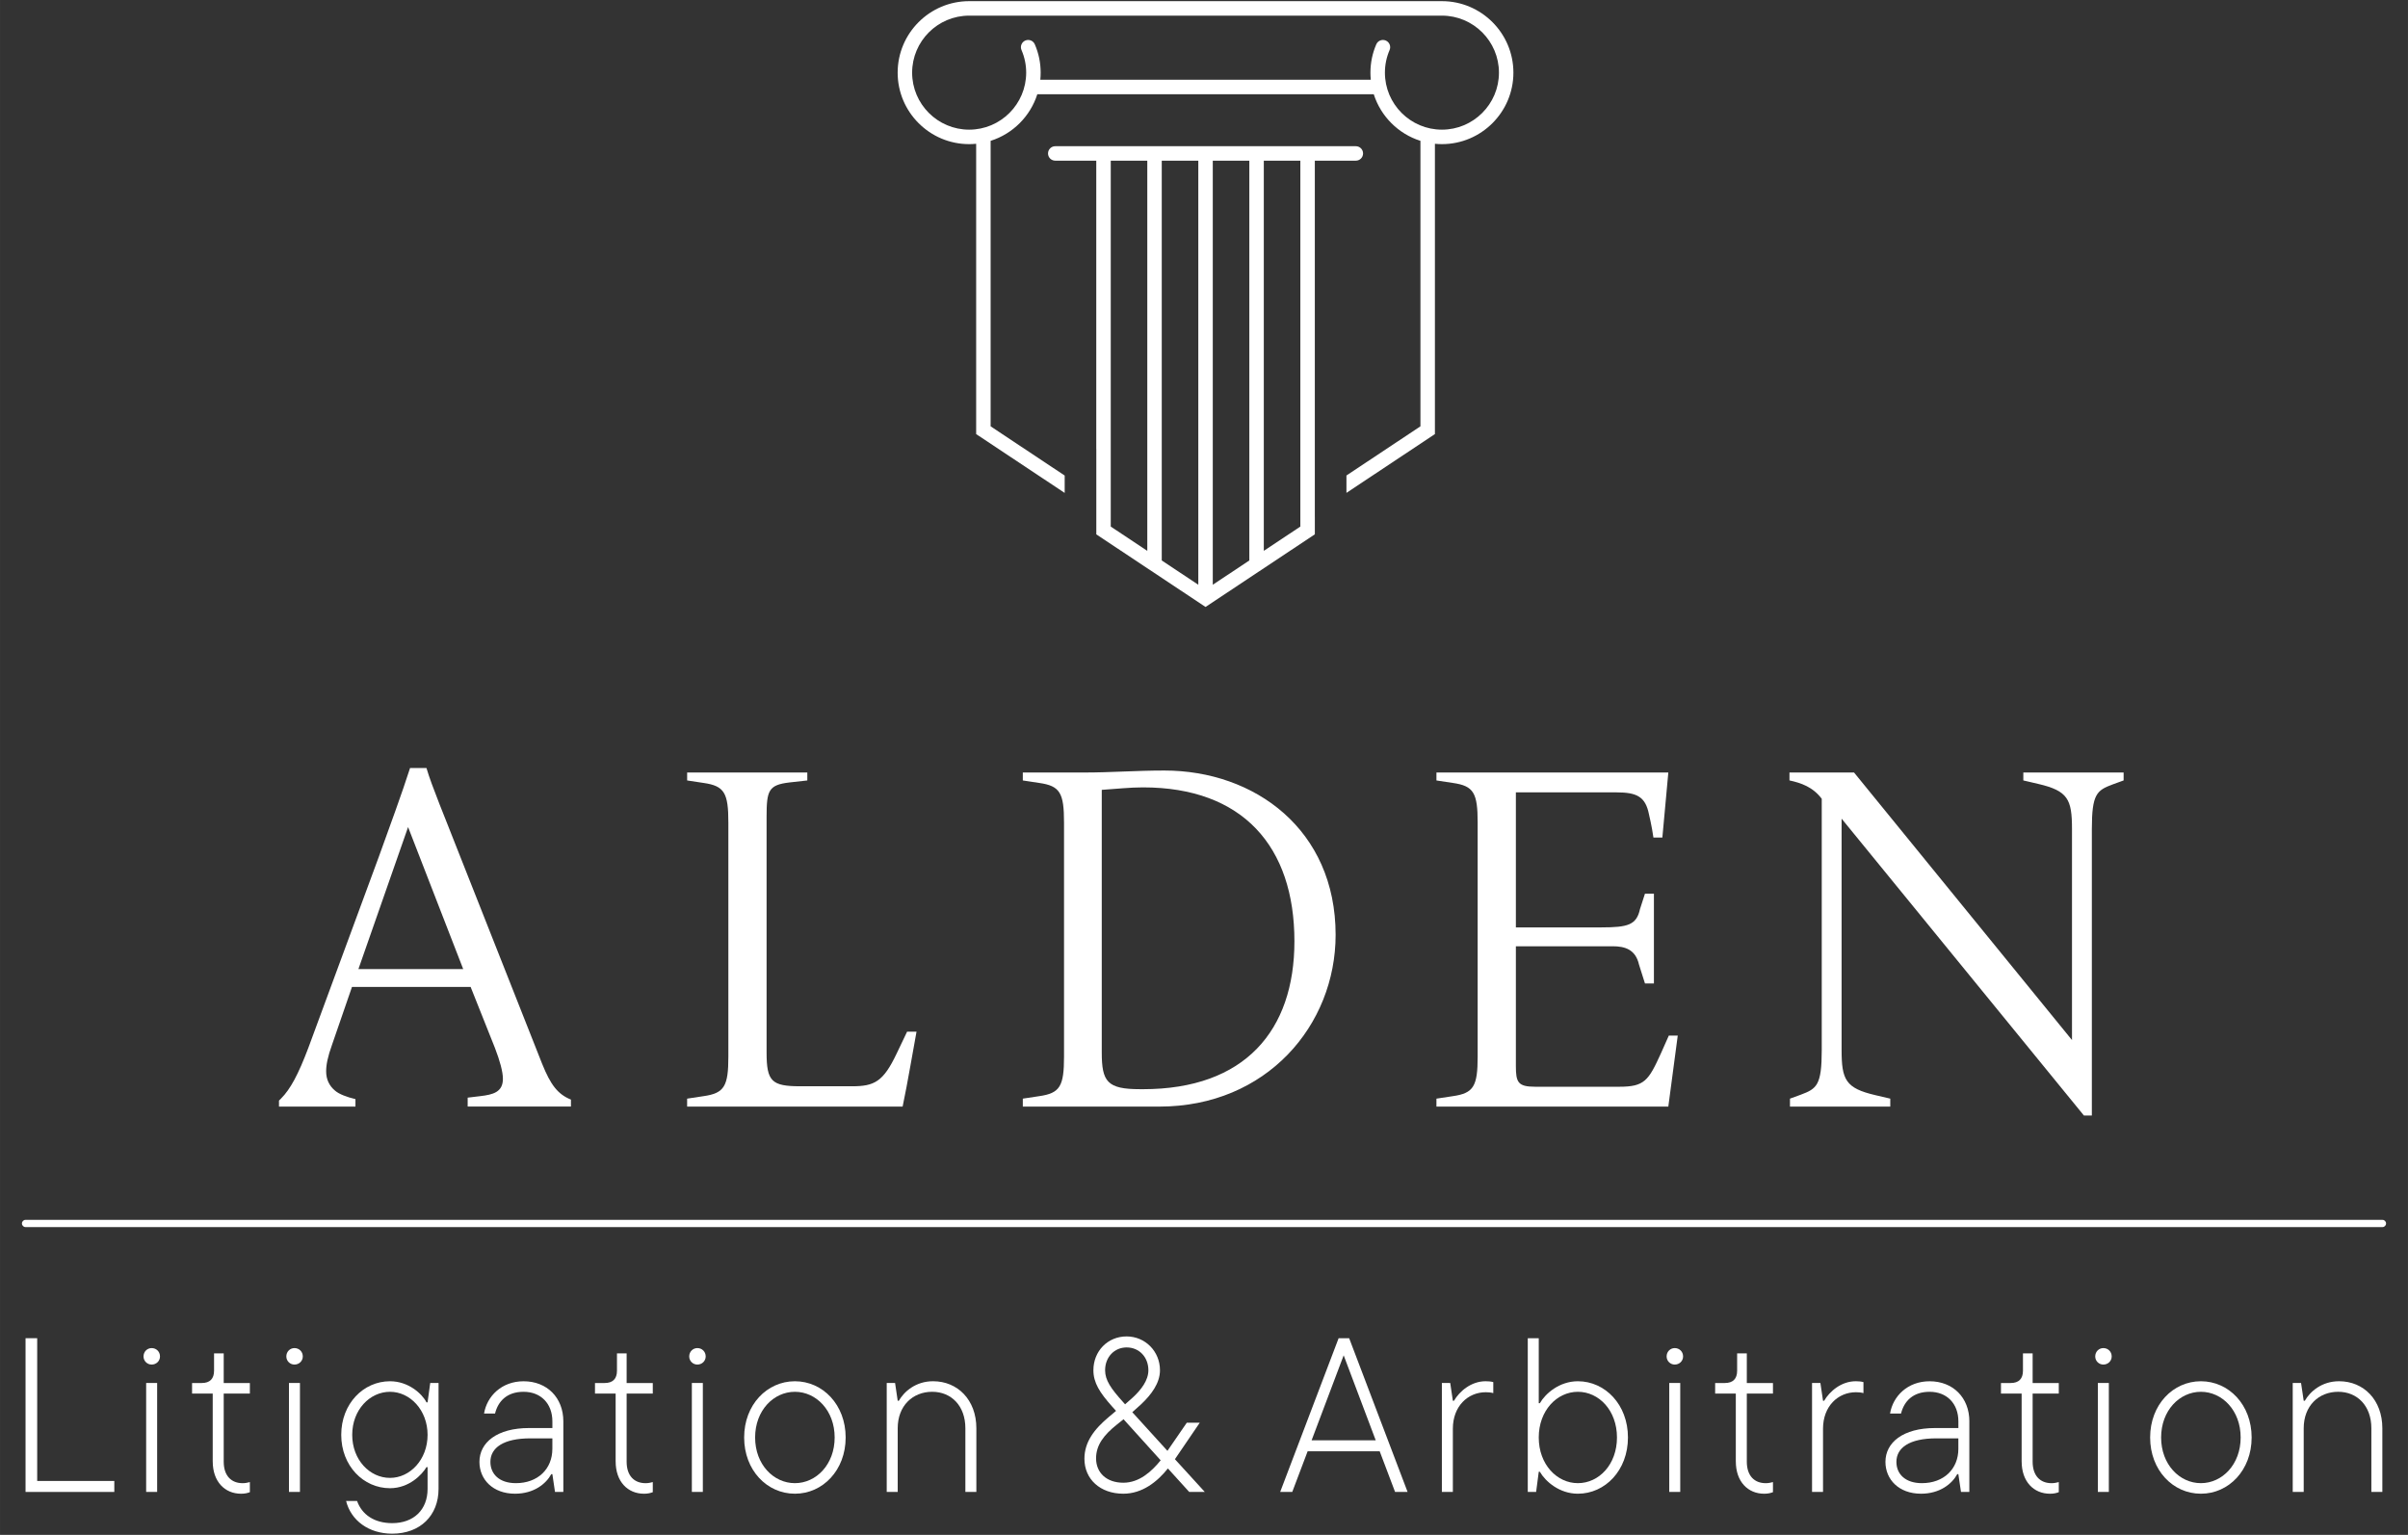 <?xml version="1.0" encoding="UTF-8"?>
<svg id="uuid-a00d36e9-237a-494a-b697-b36e0ba623fd" data-name="Laag 1" xmlns="http://www.w3.org/2000/svg" width="62.246mm" height="39.684mm" viewBox="0 0 176.445 112.491">
  <rect x="0" y="0" width="176.445" height="112.491" fill="#333333" stroke="none"/>
  <g>
    <g>
      <g>
        <path d="M34.267,80.448l.91-.109c.946-.109,1.673-.291,1.673-1.273,0-.509-.218-1.31-.582-2.256l-1.783-4.475h-8.695l-1.455,4.22c-.328.909-.437,1.492-.437,1.964,0,.582.218,1.055.655,1.419.291.254.873.473,1.492.618v.546h-5.603v-.437l.146-.146c.691-.691,1.273-1.783,2.001-3.711l5.166-14.007c.801-2.22,1.71-4.694,2.292-6.513h1.201c.364,1.273,1.492,3.966,2.037,5.385l6.44,16.299c.619,1.528,1.128,2.219,2.11,2.619v.509h-7.567v-.655ZM29.901,60.619l-3.638,10.405h7.677l-4.038-10.405Z" fill="#fff"/>
        <path d="M50.35,80.521l1.201-.182c1.528-.218,1.819-.728,1.819-2.91v-17.136c0-2.183-.291-2.692-1.819-2.91l-1.201-.182v-.582h8.805v.582l-1.31.146c-1.528.182-1.674.582-1.674,2.511v17.282c0,2.11.364,2.474,2.474,2.474h3.784c1.637,0,2.292-.328,3.274-2.401l.764-1.601h.691c-.182.946-.655,3.784-1.019,5.494h-15.79v-.582Z" fill="#fff"/>
        <path d="M74.946,81.103v-.582l1.201-.182c1.528-.218,1.819-.728,1.819-2.91v-17.136c0-2.183-.291-2.692-1.819-2.91l-1.201-.182v-.582h4.439c2.11,0,3.82-.146,5.93-.146,6.622,0,12.552,4.329,12.552,12.043,0,6.621-5.057,12.588-12.916,12.588h-10.078.073ZM83.751,79.829c7.458,0,11.097-4.293,11.097-10.842,0-6.949-3.784-11.279-11.097-11.279-.982,0-1.892.109-3.02.182v19.246c0,2.146.4,2.692,2.801,2.692h.219Z" fill="#fff"/>
        <path d="M105.255,80.521l1.201-.182c1.528-.218,1.819-.728,1.819-2.91v-17.136c0-2.183-.291-2.692-1.819-2.91l-1.201-.182v-.582h16.991l-.437,4.766h-.655c-.109-.801-.328-1.71-.328-1.71-.254-1.273-.873-1.601-2.365-1.601h-7.386v9.896h6.258c1.965,0,2.583-.182,2.838-1.346l.364-1.128h.655v6.585h-.655l-.437-1.382c-.254-1.128-1.055-1.346-1.928-1.346h-7.095v8.768c0,1.201.146,1.528,1.419,1.528h6.149c1.855,0,2.146-.437,3.056-2.437l.582-1.31h.655l-.691,5.203h-16.991v-.582Z" fill="#fff"/>
        <path d="M135.853,56.617l15.972,19.61v-15.462c0-2.183-.291-2.802-2.474-3.311l-1.092-.255v-.582h7.349v.582l-.8.291c-1.164.437-1.528.691-1.528,3.275v20.992h-.582l-17.755-21.757v16.954c0,2.183.291,2.802,2.474,3.311l1.092.255v.582h-7.349v-.582l.8-.291c1.164-.437,1.528-.691,1.528-3.275v-18.41c-.655-.873-1.528-1.164-2.365-1.346v-.582h4.73Z" fill="#fff"/>
      </g>
      <g>
        <path d="M1.871,109.347v-11.268h.853v10.463h5.651v.805H1.871Z" fill="#fff"/>
        <path d="M10.516,99.415c0-.354.273-.612.595-.612.339,0,.612.257.612.612,0,.338-.273.596-.612.596-.322,0-.595-.258-.595-.596ZM10.709,109.347v-7.985h.805v7.985h-.805Z" fill="#fff"/>
        <path d="M15.586,107.11v-4.974h-1.513v-.773h.709c.595,0,.902-.306.902-.901v-1.272h.708v2.173h1.916v.773h-1.916v4.99c0,1.046.564,1.578,1.385,1.578.193,0,.354-.032.531-.08v.74c-.177.064-.354.113-.644.113-1.191,0-2.077-.885-2.077-2.366Z" fill="#fff"/>
        <path d="M20.98,99.415c0-.354.273-.612.595-.612.339,0,.612.257.612.612,0,.338-.273.596-.612.596-.322,0-.595-.258-.595-.596ZM21.173,109.347v-7.985h.805v7.985h-.805Z" fill="#fff"/>
        <path d="M25.358,110.007h.805c.354.998,1.255,1.626,2.575,1.626,1.578,0,2.592-.982,2.592-2.511v-1.594h-.081c-.322.548-1.272,1.545-2.672,1.545-1.948,0-3.574-1.642-3.574-3.911,0-2.286,1.626-3.928,3.574-3.928,1.352,0,2.35.918,2.672,1.545h.081l.193-1.417h.611v7.759c0,1.964-1.352,3.284-3.396,3.284-1.739,0-3.026-.982-3.38-2.399ZM31.33,105.162c0-1.819-1.288-3.155-2.753-3.155-1.481,0-2.769,1.32-2.769,3.155s1.288,3.155,2.769,3.155c1.465,0,2.753-1.336,2.753-3.155Z" fill="#fff"/>
        <path d="M41.278,104.18v5.167h-.611l-.193-1.304h-.08c-.387.709-1.272,1.433-2.656,1.433-1.626,0-2.608-1.046-2.608-2.334,0-1.417,1.288-2.479,3.638-2.479h1.707v-.483c0-1.32-.853-2.173-2.109-2.173-1.208,0-1.867.676-2.093,1.594h-.805c.209-1.272,1.288-2.366,2.898-2.366,1.706,0,2.913,1.191,2.913,2.946ZM40.474,106.192v-.773h-1.61c-1.98,0-2.93.692-2.93,1.723,0,.901.66,1.561,1.867,1.561,1.61,0,2.672-1.046,2.672-2.511Z" fill="#fff"/>
        <path d="M45.11,107.11v-4.974h-1.513v-.773h.709c.595,0,.902-.306.902-.901v-1.272h.708v2.173h1.916v.773h-1.916v4.99c0,1.046.564,1.578,1.385,1.578.193,0,.354-.032.531-.08v.74c-.177.064-.354.113-.644.113-1.191,0-2.077-.885-2.077-2.366Z" fill="#fff"/>
        <path d="M50.502,99.415c0-.354.273-.612.596-.612.338,0,.611.257.611.612,0,.338-.273.596-.611.596-.322,0-.596-.258-.596-.596ZM50.695,109.347v-7.985h.805v7.985h-.805Z" fill="#fff"/>
        <path d="M54.527,105.355c0-2.398,1.674-4.121,3.719-4.121s3.719,1.723,3.719,4.121-1.674,4.121-3.719,4.121-3.719-1.722-3.719-4.121ZM61.159,105.355c0-1.98-1.352-3.348-2.914-3.348s-2.914,1.368-2.914,3.348,1.353,3.348,2.914,3.348,2.914-1.368,2.914-3.348Z" fill="#fff"/>
        <path d="M64.974,109.347v-7.985h.612l.193,1.304h.08c.387-.676,1.239-1.433,2.512-1.433,1.802,0,3.171,1.368,3.171,3.445v4.668h-.805v-4.668c0-1.642-1.03-2.672-2.43-2.672-1.433,0-2.528,1.03-2.528,2.672v4.668h-.805Z" fill="#fff"/>
        <path d="M88.283,109.347h-1.143l-1.562-1.722c-.772.966-1.867,1.851-3.268,1.851-1.69,0-2.849-1.062-2.849-2.56,0-1.207.692-2.157,1.818-3.091l.499-.419-.29-.322c-.902-1.014-1.369-1.739-1.369-2.656,0-1.401,1.046-2.479,2.431-2.479,1.368,0,2.447,1.095,2.447,2.479,0,.95-.644,1.803-1.4,2.511l-.628.563,2.575,2.833,1.417-2.06h.95l-1.819,2.672,2.189,2.399ZM85.048,107.029l-2.721-3.01-.483.386c-.95.757-1.53,1.497-1.53,2.479,0,1.062.773,1.787,1.996,1.787,1.159,0,2.06-.805,2.737-1.642ZM82.311,102.779l.129.145.564-.499c.612-.564,1.143-1.256,1.143-1.996,0-.966-.676-1.674-1.593-1.674-.902,0-1.578.709-1.578,1.674,0,.724.418,1.336,1.336,2.35Z" fill="#fff"/>
        <path d="M102.224,109.347l-1.127-2.978h-5.281l-1.127,2.978h-.885l4.283-11.268h.772l4.282,11.268h-.917ZM98.457,99.334l-2.35,6.23h4.7l-2.35-6.23Z" fill="#fff"/>
        <path d="M105.653,109.347v-7.985h.612l.193,1.304h.08c.403-.692,1.255-1.433,2.319-1.433.193,0,.402.016.563.064v.805c-.177-.048-.37-.064-.547-.064-1.321,0-2.415,1.03-2.415,2.672v4.636h-.805Z" fill="#fff"/>
        <path d="M112.832,107.866h-.08l-.193,1.481h-.612v-11.268h.805v4.765h.08c.403-.708,1.433-1.61,2.785-1.61,1.996,0,3.671,1.707,3.671,4.121s-1.674,4.121-3.671,4.121c-1.352,0-2.382-.902-2.785-1.61ZM118.483,105.355c0-1.98-1.32-3.348-2.866-3.348-1.529,0-2.866,1.368-2.866,3.348s1.337,3.348,2.866,3.348c1.546,0,2.866-1.368,2.866-3.348Z" fill="#fff"/>
        <path d="M122.121,99.415c0-.354.273-.612.596-.612.338,0,.611.257.611.612,0,.338-.273.596-.611.596-.322,0-.596-.258-.596-.596ZM122.314,109.347v-7.985h.805v7.985h-.805Z" fill="#fff"/>
        <path d="M127.191,107.11v-4.974h-1.514v-.773h.709c.596,0,.902-.306.902-.901v-1.272h.709v2.173h1.916v.773h-1.916v4.99c0,1.046.563,1.578,1.384,1.578.193,0,.354-.032.532-.08v.74c-.178.064-.355.113-.644.113-1.191,0-2.077-.885-2.077-2.366Z" fill="#fff"/>
        <path d="M132.777,109.347v-7.985h.612l.193,1.304h.08c.403-.692,1.255-1.433,2.319-1.433.193,0,.402.016.563.064v.805c-.177-.048-.37-.064-.547-.064-1.321,0-2.415,1.03-2.415,2.672v4.636h-.805Z" fill="#fff"/>
        <path d="M144.303,104.18v5.167h-.612l-.193-1.304h-.08c-.386.709-1.272,1.433-2.656,1.433-1.625,0-2.607-1.046-2.607-2.334,0-1.417,1.288-2.479,3.638-2.479h1.707v-.483c0-1.32-.853-2.173-2.109-2.173-1.207,0-1.867.676-2.093,1.594h-.805c.209-1.272,1.288-2.366,2.898-2.366,1.707,0,2.914,1.191,2.914,2.946ZM143.498,106.192v-.773h-1.609c-1.98,0-2.93.692-2.93,1.723,0,.901.66,1.561,1.867,1.561,1.61,0,2.672-1.046,2.672-2.511Z" fill="#fff"/>
        <path d="M148.135,107.11v-4.974h-1.514v-.773h.709c.596,0,.902-.306.902-.901v-1.272h.709v2.173h1.916v.773h-1.916v4.99c0,1.046.563,1.578,1.384,1.578.193,0,.354-.032.532-.08v.74c-.178.064-.355.113-.644.113-1.191,0-2.077-.885-2.077-2.366Z" fill="#fff"/>
        <path d="M153.527,99.415c0-.354.273-.612.595-.612.339,0,.612.257.612.612,0,.338-.273.596-.612.596-.322,0-.595-.258-.595-.596ZM153.72,109.347v-7.985h.805v7.985h-.805Z" fill="#fff"/>
        <path d="M157.551,105.355c0-2.398,1.674-4.121,3.719-4.121s3.719,1.723,3.719,4.121-1.674,4.121-3.719,4.121-3.719-1.722-3.719-4.121ZM164.184,105.355c0-1.98-1.352-3.348-2.914-3.348s-2.914,1.368-2.914,3.348,1.353,3.348,2.914,3.348,2.914-1.368,2.914-3.348Z" fill="#fff"/>
        <path d="M167.999,109.347v-7.985h.611l.194,1.304h.08c.386-.676,1.239-1.433,2.511-1.433,1.803,0,3.171,1.368,3.171,3.445v4.668h-.805v-4.668c0-1.642-1.03-2.672-2.43-2.672-1.432,0-2.527,1.03-2.527,2.672v4.668h-.805Z" fill="#fff"/>
      </g>
    </g>
    <g>
      <path d="M96.345,37.887h-.002s0-26.111,0-26.111h3.005c.293,0,.53-.237.53-.53s-.237-.53-.53-.53h-22.025c-.293,0-.53.237-.53.53s.237.53.53.53h3.005v21.13h.003v6.259l8.004,5.32,8.009-5.323v-1.274ZM84.067,40.372l-2.677-1.779V11.775h2.677v28.597ZM87.805,42.857l-2.678-1.78V11.775h2.678v31.082ZM91.544,41.077l-2.678,1.78V11.775h2.678v29.302ZM95.282,38.593l-2.677,1.779V11.775h2.677v26.818Z" fill="#fff"/>
      <path d="M105.657.085h-34.642c-2.889,0-5.24,2.35-5.24,5.24s2.35,5.239,5.24,5.239c.173,0,.344-.01.512-.026v21.277l6.487,4.312v-1.274l-5.426-3.606V10.322c1.623-.512,2.907-1.795,3.421-3.417h24.652c.515,1.622,1.798,2.905,3.421,3.417v20.924l-5.422,3.603v1.274l6.483-4.308V10.538c.169.016.339.026.512.026,2.889,0,5.239-2.35,5.239-5.239S108.545.085,105.657.085ZM105.657,9.503c-2.304,0-4.178-1.874-4.178-4.178,0-.573.115-1.13.342-1.655.116-.269-.007-.581-.276-.698-.27-.117-.582.008-.698.276-.285.658-.429,1.357-.429,2.076,0,.175.009.349.026.52h-24.216c.017-.171.026-.344.026-.52,0-.718-.144-1.417-.429-2.076-.116-.269-.427-.392-.698-.276-.269.116-.393.428-.276.698.227.525.342,1.083.342,1.655,0,2.304-1.874,4.178-4.178,4.178s-4.179-1.874-4.179-4.178,1.875-4.179,4.179-4.179h34.642c2.304,0,4.178,1.875,4.178,4.179s-1.874,4.178-4.178,4.178Z" fill="#fff"/>
    </g>
  </g>
  <path d="M174.573,89.935H1.871c-.147,0-.265-.119-.265-.265s.119-.265.265-.265h172.702c.147,0,.265.119.265.265s-.119.265-.265.265Z" fill="#fff"/>
</svg>
